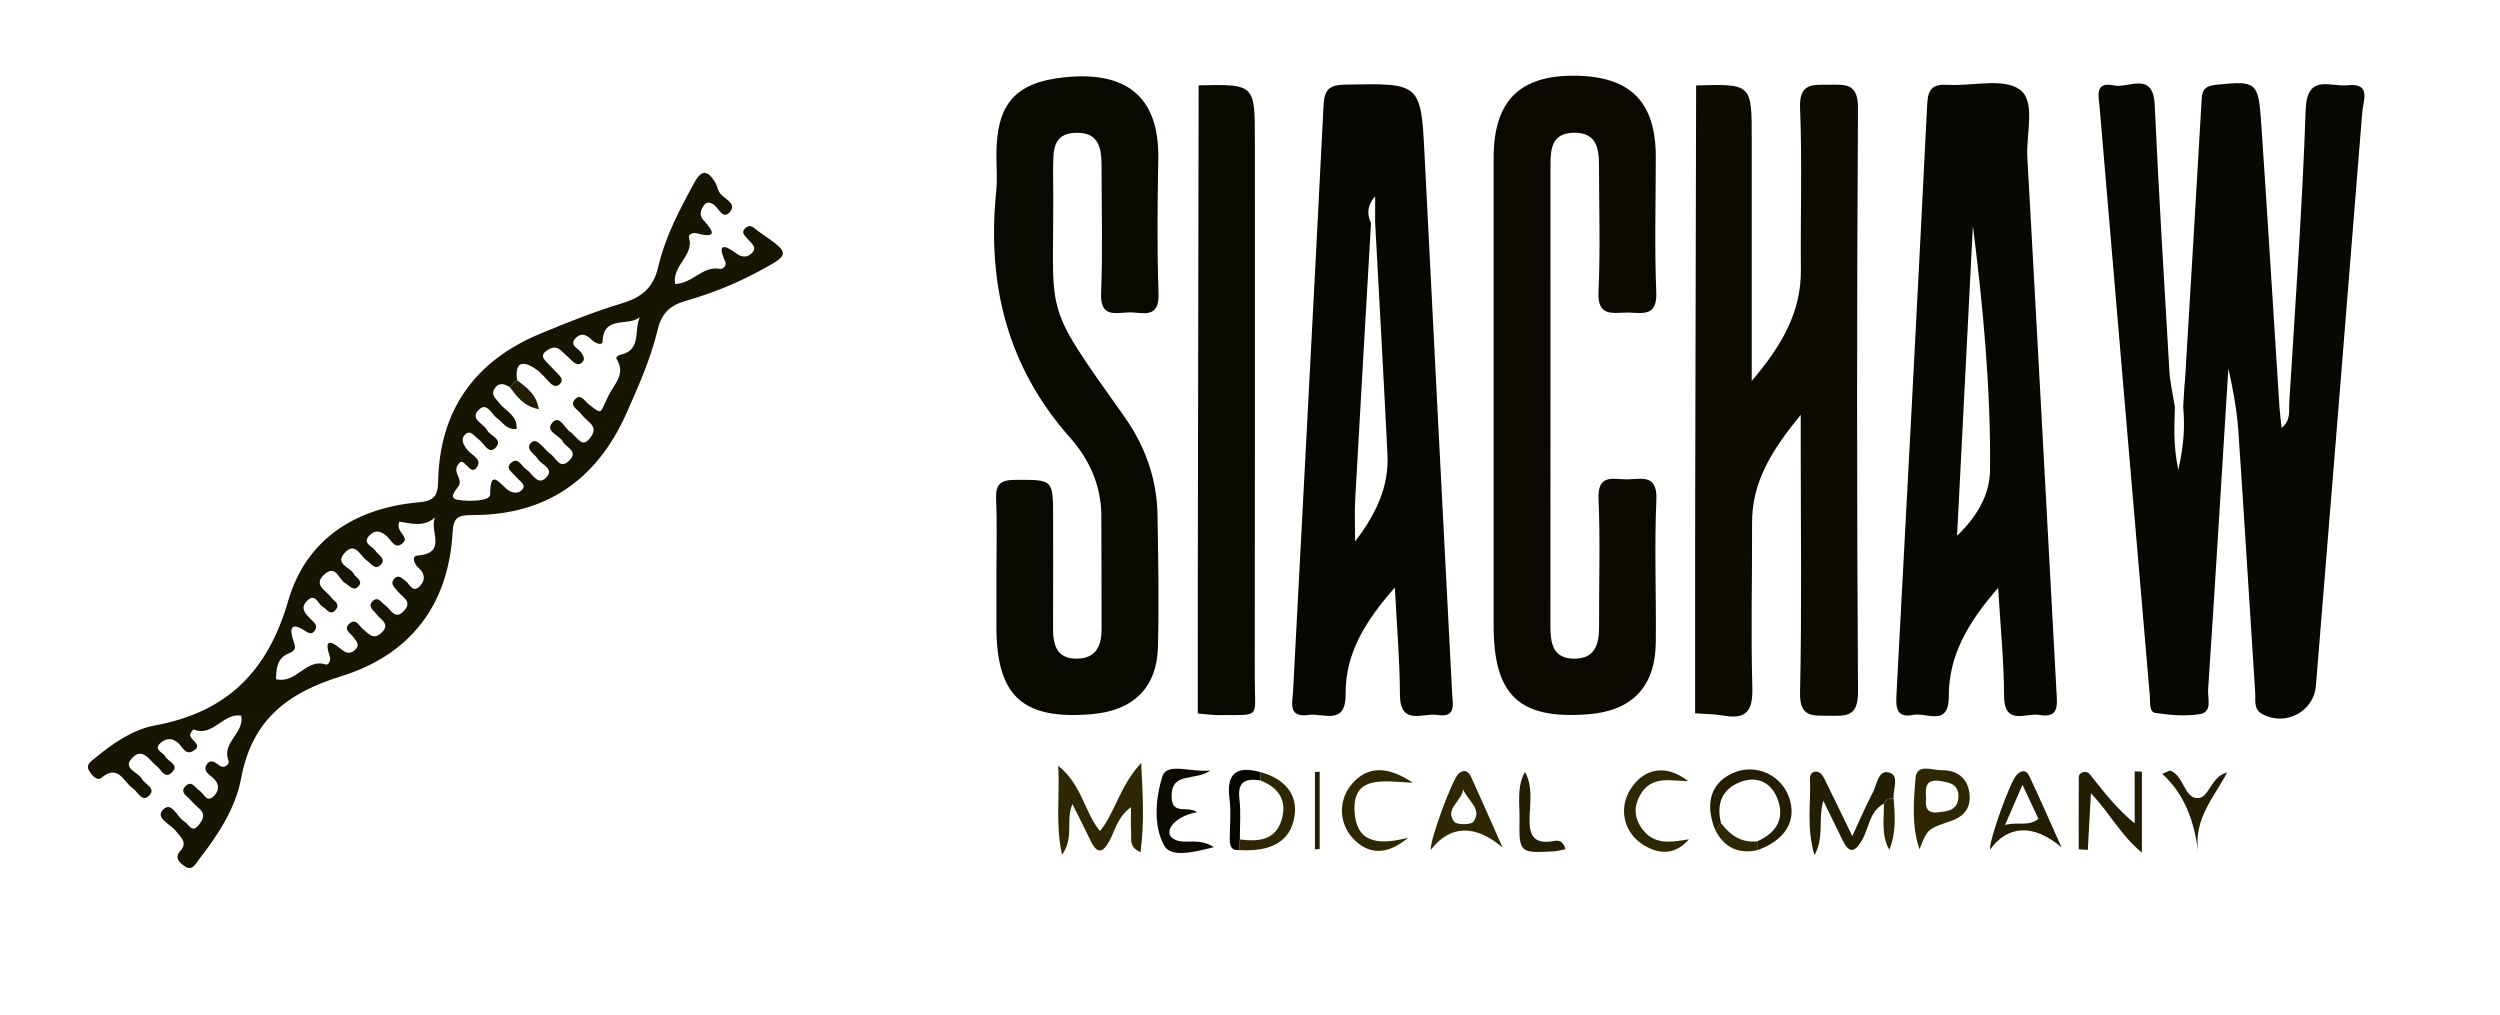 <svg xmlns="http://www.w3.org/2000/svg" viewBox="0 0 2000 812" width="2000" height="812">
	<defs>
		<clipPath clipPathUnits="userSpaceOnUse" id="cp1">
			<path d="M-316 -246L3136 -246L3136 1312L-316 1312Z" />
		</clipPath>
	</defs>
	<style>
		tspan { white-space:pre }
		.shp0 { fill: #080701 } 
		.shp1 { fill: #0c0a01 } 
		.shp2 { fill: #070601 } 
		.shp3 { fill: #090801 } 
		.shp4 { fill: #0a0801 } 
		.shp5 { fill: #181402 } 
		.shp6 { fill: #0a0901 } 
		.shp7 { fill: #2f2703 } 
		.shp8 { fill: #231d04 } 
	</style>
	<g id="Page 1" clip-path="url(#cp1)">
		<path id="Path 4" class="shp0" d="M1746.56 325.35C1746.89 319.88 1747.22 314.42 1747.54 308.96C1747.69 307.51 1747.84 306.06 1747.98 304.6C1752.48 229.41 1757.07 154.23 1761.36 79.03C1761.82 70.95 1765.08 68.61 1772.89 67.82C1804.87 64.56 1806.71 65.3 1808.9 97.54C1814.08 173.43 1818.66 249.36 1823.53 325.26C1823.88 330.63 1824.63 335.96 1825.3 342.32C1832.97 336.14 1831.02 328.48 1831.42 321.95C1836.19 243.92 1841.85 165.92 1844.54 87.81C1845.55 58.55 1864.45 69.71 1877.99 68.21C1897.4 66.05 1890.52 80.72 1889.82 89.61C1877.65 242.65 1865.13 395.67 1852.72 548.7C1851.04 569.34 1828.28 581.33 1809.79 571.25C1802.65 567.36 1804.56 560.26 1804.18 554.33C1799.61 484.75 1795.5 415.15 1790.74 345.59C1789.58 328.55 1786.5 311.65 1782.68 294.72C1777.37 380.41 1772.19 466.11 1766.49 551.78C1766.04 558.54 1770.16 569.65 1759.84 571.3C1748.3 573.16 1736 572.09 1724.32 570.35C1719.13 569.57 1720.32 562.11 1719.91 557.39C1706.45 400.18 1693.01 242.96 1679.68 85.73C1678.95 77.16 1675.44 64.94 1691.16 68.35C1702.82 70.89 1722.52 56.45 1723.77 83.9C1727.03 154.87 1731.32 225.79 1735.51 296.72C1736.08 306.42 1738.41 316.02 1739.93 325.67C1739.49 340.6 1738.48 355.58 1742.62 376.01C1747.33 355.41 1747.9 340.45 1746.56 325.35Z" />
		<path id="Path 5" class="shp1" d="M1356.9 68.33C1401.39 67.09 1401.39 67.09 1401.39 111.02C1401.39 173.56 1401.39 236.11 1401.39 304.77C1425.91 275.85 1441.04 249.39 1440.71 215.42C1440.3 172.48 1441.8 129.48 1440.05 86.61C1439.23 66.25 1449.97 67.86 1463.33 67.78C1476.87 67.69 1486.51 66.64 1486.39 86.69C1485.45 242.28 1485.44 397.87 1486.41 553.45C1486.53 573.33 1477.32 572.85 1463.54 572.59C1450.42 572.34 1439.58 574.52 1440.04 553.92C1441.49 488.48 1440.58 422.99 1440.58 357.51L1440.58 331.86C1417.37 360.28 1401.52 385.56 1401.65 418.37C1401.82 462.01 1400.64 505.69 1401.86 549.3C1402.37 567.26 1398.46 575.92 1379.09 572.52C1371.55 571.19 1363.76 571.23 1356.09 570.65C1356.1 512.95 1356.05 455.26 1356.15 397.57C1356.35 287.82 1356.64 178.07 1356.9 68.33Z" />
		<path id="Path 6" fill-rule="evenodd" class="shp0" d="M1598.53 470.27C1574.42 497.96 1558.95 524.37 1559.05 556.98C1559.12 581.92 1541.17 569.75 1530.58 571.9C1516.7 574.73 1516.65 565.5 1517.2 555.23C1525.6 397.82 1533.95 240.39 1541.78 82.95C1542.39 70.68 1546.7 67.19 1558.22 67.86C1577.79 68.99 1602.28 62.16 1615.68 71.55C1628.92 80.83 1620.81 107 1621.86 125.71C1629.89 268.33 1637.38 410.97 1645.2 553.6C1645.77 564.03 1647.31 574.75 1631.58 571.96C1620.76 570.03 1603.33 581.14 1603.25 556.51C1603.16 529.37 1600.41 502.25 1598.53 470.27ZM1578.32 180.76C1574.1 263.4 1569.87 346.04 1565.65 428.67C1581.67 413.01 1591.9 396.08 1592.06 375.55C1592.59 310.11 1586.42 244.99 1578.32 180.76Z" />
		<path id="Path 7" fill-rule="evenodd" class="shp2" d="M1115.88 469.99C1092.31 496.82 1076.17 522.72 1076.5 555.26C1076.76 580.85 1058.64 570.28 1046.96 571.94C1029.95 574.37 1034 561.82 1034.48 552.64C1042.61 396.64 1050.99 240.66 1058.82 84.65C1059.44 72.2 1062.77 67.95 1075.86 67.7C1137.07 66.5 1136.76 66.09 1139.77 126.35C1146.9 269.02 1154.34 411.67 1161.69 554.33C1162.15 563.3 1165.35 574.39 1149.85 571.96C1138.23 570.14 1120.01 581.08 1119.94 555.57C1119.86 528.34 1117.46 501.11 1115.88 469.99ZM1100.12 178.1L1100.12 157.01C1093.72 164.28 1093.41 171.37 1096.8 178.52C1092.56 252.21 1088.25 325.88 1084.16 399.57C1083.59 409.72 1084.08 419.93 1084.08 433.15C1101.22 410.75 1111.21 389.04 1109.97 363.55C1106.94 301.72 1103.43 239.92 1100.12 178.1Z" />
		<path id="Path 8" class="shp3" d="M797.12 458.65C797.12 438.94 797.74 419.21 796.89 399.54C796.38 387.82 799.85 383.94 812.03 383.9C842.49 383.8 842.48 383.14 842.49 413.87C842.49 443.43 842.6 472.99 842.45 502.54C842.38 515.92 845.3 527.1 861.52 526.93C877.07 526.76 881.36 516.4 881.27 502.7C881.1 472.44 881.31 442.17 881.07 411.91C880.89 388.24 871.2 367.19 856.27 350.4C805.59 293.37 789.44 226.85 796.99 152.72C797.98 142.96 797.07 133.02 797.12 123.17C797.35 83.74 811.68 66.07 850.97 61.89C898.84 56.79 927.49 75.22 926.62 127.02C926.02 162.9 925.56 198.84 926.85 234.68C927.62 256.13 913.29 249.48 902.84 249.91C892.3 250.35 880.1 254.12 880.87 234.75C882.23 201.03 881.25 167.21 881.25 133.43C881.26 119.01 879.58 105.6 860.43 106.25C841.93 106.87 842.8 120.84 842.49 133.72C842.45 135.13 842.46 136.54 842.48 137.94C844.08 258.56 830.24 235.62 899.42 333.24C916.18 356.88 925.53 383.08 926.01 412.04C926.59 447.22 927.27 482.43 926.36 517.59C925.51 550.31 906.53 568.53 873.33 571.34C817.85 576.01 797.1 556.83 797.12 500.87C797.13 486.79 797.12 472.72 797.12 458.65Z" />
		<path id="Path 9" class="shp4" d="M1194.91 316.41C1194.9 253.04 1194.88 189.68 1194.91 126.31C1194.92 80.73 1215.73 59.93 1260.57 60.58C1304.7 61.22 1324.71 81.7 1324.65 126.06C1324.59 161.96 1323.55 197.92 1325.02 233.77C1325.87 254.29 1313.12 250.01 1301.81 250.05C1290.36 250.08 1277.86 253.84 1278.79 233.51C1280.35 199.79 1279.22 165.94 1279.2 132.14C1279.19 118.4 1277.05 106.03 1259.26 106.19C1240.99 106.36 1240.39 119.55 1240.39 132.87C1240.39 255.39 1240.43 377.9 1240.33 500.41C1240.32 514.2 1241.99 526.98 1259.53 526.93C1276.66 526.88 1279.33 514.57 1279.27 500.56C1279.1 466.76 1280.31 432.92 1278.82 399.19C1277.88 378.09 1291.6 383.8 1302.29 383.5C1313.59 383.19 1326.01 379.3 1325.1 399.93C1323.42 437.87 1325.06 475.95 1324.64 513.97C1324.26 549.34 1305.7 568.66 1270.75 571.4C1215.4 575.73 1194.88 556.43 1194.91 500.18C1194.94 438.93 1194.91 377.67 1194.91 316.41Z" />
		<path id="Path 10" fill-rule="evenodd" class="shp5" d="M540.03 227.16C554.34 226.81 562.03 212.42 575.96 215.11C578.39 215.58 581.56 212.39 580.22 209.4C573.18 193.78 580.13 196.1 589 202.72C594.22 206.6 598.64 205.73 601.98 201.9C605.76 197.57 600.92 194.58 598.4 191.44C596.36 188.92 592.41 186.4 596.01 182.74C600.31 178.37 603.28 182.71 606.62 185.01C633.21 203.32 633.16 203.16 604.74 218.27C586.62 227.9 567.56 235.23 547.96 240.9C535.79 244.42 529.24 250.91 526.21 263.51C520.61 286.81 510.92 308.78 501.15 330.68C477.18 384.45 436.11 412.41 377.16 412.06C365.61 411.99 362.67 415.07 362.09 425.65C358.88 484.47 327.7 524.06 272.85 541.02C229.71 554.36 201.6 576.09 192.92 622.62C188.47 646.49 174.43 668.07 159.08 687.65C156.28 691.22 153.84 697.26 147.62 692.91C143.57 690.09 139.37 686.29 144.17 680.86C150.45 673.75 144.6 670.04 140.83 664.98C136.66 659.36 123.78 654.66 130.39 647.77C137.46 640.41 141.58 653.96 147.58 657.33C151.19 659.37 153.49 667.05 159.03 659.9C162.16 655.86 164.78 651.66 159.59 647.08C156.95 644.75 154.43 642.26 152.1 639.63C149.52 636.73 144.08 633.98 147.9 629.48C153.01 623.44 155.98 630.16 159.72 632.62C163.19 634.91 165.49 642.67 171.22 636.74C175.63 632.2 175.65 626.9 170.19 622.13C167.29 619.59 162.33 616.79 165.16 611.96C168.24 606.71 171.98 609.81 175.6 612.42C179.88 615.51 183.69 610.82 182.91 608.88C176.87 594.05 195.54 586.86 193.02 572.57C178.71 569.86 170.3 590.05 154.87 583.54C154.58 583.42 152.11 586.46 152.14 587.98C152.24 592.48 163.42 596.14 153.83 601.15C148.28 604.06 145.76 597.12 142.3 594.19C137.66 590.28 133.1 590.5 128.96 593.92C121.92 599.73 130.38 601.63 132.26 605.19C134.5 609.43 144.19 611.82 137.13 618.28C131.71 623.23 128.94 615.7 125.51 612.99C119.34 608.14 113.81 596.97 105.17 607.03C98.22 615.13 110.6 617.67 113.53 623.13C115.9 627.55 125.17 630.53 119.33 636.43C113.51 642.31 110.35 633.43 106.25 630.65C98.69 625.51 94.78 610.82 81.04 622.31C77.67 625.14 73.27 619.99 71.24 616.52C68.34 611.56 73.02 608.96 76.06 606.44C90.3 594.61 106.18 583.63 123.87 580.37C181.37 569.78 214.14 537.39 230.51 480.83C244.73 431.72 283.81 406.42 334.86 401.87C346.13 400.87 350.25 397.73 350.48 385.6C351.54 328.19 379.8 288.67 432.55 266.81C453.98 257.93 475.62 249.26 497.79 242.57C513.59 237.8 522.74 230.05 526.61 213.4C532.21 189.32 543.81 167.4 555.69 145.74C561.55 135.04 566.4 136.76 571.86 145.39C573.31 147.68 573.9 150.5 575.04 153.01C577.73 158.9 590 161.98 584.14 169.3C578.03 176.96 574.72 165.15 569.72 162.9C566.51 161.46 564.62 162.03 562.82 164.73C560.27 168.56 559.28 172.28 562.79 176.15C570.29 184.38 574.8 191.23 557.4 186.64C553.99 185.74 550.54 187.74 551.19 189.91C555.59 204.46 537.75 211.88 540.03 227.16ZM413.67 304.12C411.7 305.97 409.73 307.81 407.77 309.66C403.15 306.82 398.59 305.69 395.37 311.39C392.64 316.22 396.8 318.86 399.23 322.17C404.03 328.71 414.19 332.16 413.24 343.19C404.85 343.85 402.34 337.82 397.93 334.8C393.32 331.64 389.85 321.54 383.35 327.55C375.18 335.09 386.77 338.68 389.67 344.09C392.24 348.87 403.21 351.67 396.16 358.46C390.67 363.73 387.32 354.51 383.11 351.66C379.8 349.42 376.83 343.85 372.72 347.12C368.11 350.78 370.46 355.72 373.98 360.03C377.29 364.07 385.48 367.15 381.84 373.23C376.71 381.78 372.13 366.94 368.03 369.85C360.11 377.34 371.03 382.66 366.81 388.96C364.47 392.46 358.2 398.68 366.57 399.94C375.18 401.23 392.13 401.13 392.13 395.51C392.12 376.52 397.93 384.36 404.86 390.81C409.25 394.89 414.87 395.32 417.98 391.47C421.23 387.44 415.29 384.69 412.94 381.59C410.28 378.05 403.29 374.67 409.35 369.86C414.66 365.64 417.31 373.04 421.03 375.5C426.22 378.93 430.39 389.8 437.67 381.21C443.19 374.71 432.84 371.65 429.98 366.84C428.93 365.08 427.13 363.76 425.67 362.23C423.64 360.09 422.12 357.59 424.23 354.9C427.45 350.8 430.33 353.72 432.88 355.97C435.52 358.28 437.64 361.27 440.48 363.26C444.92 366.37 447.81 376.08 455.43 368.43C463.04 360.77 452.88 358.17 450.33 353.37C447.46 347.93 434.92 344.89 442.51 337.48C448.01 332.11 451.79 342.98 456.74 345.96C457.91 346.66 458.7 347.96 459.76 348.88C463.26 351.88 466.29 357.43 471.56 351.01C475.04 346.77 476.71 342.64 471.87 338.19C469.28 335.81 466.63 333.43 464.48 330.67C461.8 327.24 454.83 324.18 460.52 318.93C464.78 315.01 467.62 320.75 470.66 323.14C482.27 332.27 479.65 331 486.5 317.11C491.65 306.64 501.16 299.19 492.88 286.52C492.75 286.33 494.59 284.18 495.7 283.96C513.71 280.52 506.91 264.26 511.89 253.7C502.56 261.53 482.58 251.97 482.06 273.3C481.97 276.71 476.17 274.67 473.58 272.07C469.73 268.22 465.43 265.68 460.83 270.19C454.79 276.12 462.35 278.43 464.77 281.78C467.11 285.01 468.6 287.99 464.87 290.62C462.23 292.48 459.66 290.6 457.56 288.61C454.49 285.72 451.51 282.74 448.32 279.99C444.29 276.52 440.14 278.4 436.82 280.91C431.54 284.9 435.88 288.08 438.56 291.04C441.38 294.17 444.52 297.01 447.35 300.15C449.32 302.33 450.47 304.9 447.73 307.38C445.13 309.73 442.64 308.82 440.43 306.67C436.39 302.75 432.9 298.03 428.29 294.98C417.54 287.85 411.73 290.19 413.67 304.12ZM319.48 417.31C315.97 425.72 327.74 428.94 322.46 434.22C316.13 440.53 313.02 431.91 309.3 428.8C304.92 425.13 300.8 423.54 296.31 427.64C288.8 434.51 297.78 436.73 300.36 440.65C302.77 444.3 309.72 447.17 304.03 452.33C299.84 456.13 296.85 450.68 293.55 448.47C288.03 444.77 284.13 432.61 275.4 442.68C267.9 451.35 279.99 453.67 282.94 458.98C284.78 462.27 290.83 464.61 286.73 469.1C282.79 473.42 279.63 468.55 276.14 466.5C270.97 463.46 268.75 451.59 259.83 459.26C249.99 467.72 260.58 472.16 264.76 477.72C267.04 480.76 272.68 483.18 268.46 487.97C264.15 492.86 261.54 487.35 258.24 485.44C254.25 483.12 252.16 473.6 245.27 481.07C239.86 486.93 244.6 491.11 248.58 495.31C250.81 497.66 254.48 499.9 252.14 504.01C249.63 508.41 246.61 506.31 243.52 504.35C231.3 496.61 232.15 504.86 234.65 512.36C236.47 517.85 237.39 520.18 230.63 522.9C221.34 526.65 221.04 535.65 220.82 543.38C237.54 547.18 244.55 526.34 260.69 531.59C262.64 532.23 264.91 528.4 263.83 525.19C259.64 512.66 262.88 511.07 272.68 519.17C276.16 522.04 279.57 523.84 283.72 520.2C288.43 516.06 285.16 513.02 282.66 509.64C280.41 506.59 274.82 503.74 278.99 499.42C284.52 493.69 287.32 500.86 290.6 503.51C294.99 507.06 298.58 512.08 304.81 506.54C312.99 499.26 304.53 495.91 301.26 491.42C298.94 488.23 293.81 485.33 298.04 481.02C302.41 476.57 305.09 482.06 308.22 484.27C312.73 487.44 315.87 496.59 323.26 488.61C330.19 481.13 321.92 477.77 318.39 473.27C315.91 470.09 311.42 467.07 315.63 462.73C318.87 459.41 321.62 462.7 324.49 464.77C327.84 467.18 330.12 474.97 335.95 468.86C340.44 464.16 340.05 458.85 334.72 454.21C331.32 451.26 328.93 444.85 334.06 444.43C358.82 442.41 342.61 424.04 348.23 413.82C339.13 421.92 329.44 418.87 319.48 417.31Z" />
		<path id="Path 11" class="shp6" d="M958.91 68.26C1003.9 67.28 1003.9 67.28 1003.9 112.59C1003.9 256.05 1004.01 399.5 1003.81 542.97C1003.76 575.39 1009.47 571.79 974.96 572.08C969.39 572.13 963.8 571.24 958.21 570.79C958.21 538.41 958.17 506.03 958.22 473.65C958.43 338.52 958.68 203.39 958.91 68.26Z" />
		<path id="Path 12" class="shp7" d="M912.95 610.3C914.41 637.92 915.43 658.83 912.41 681.78C902.55 677.43 905.36 670.48 904.91 665.13C904.45 659.64 904.81 654.08 904.81 645.74C893.84 653.73 892.13 664.24 887.57 672.69C881.75 683.47 877.29 682.63 872.35 672.33C867.93 663.09 863.27 653.96 857.97 643.29C852.22 656.34 859.67 669.59 849.62 683.82C844.25 658.86 847.89 637.96 846.59 612.53C865.94 628.39 867.42 649.66 879.98 664.86C892.15 650.01 895.36 629.56 912.95 610.3Z" />
		<path id="Path 14" class="shp8" d="M1662.96 679.44C1662.96 661.37 1662.9 643.3 1663.03 625.23C1663.04 622.67 1662.26 619.49 1665.64 618.03C1670.05 616.11 1672.03 619.62 1674.05 622.18C1683.92 634.55 1693.59 647.06 1707.74 658.72L1707.74 617.14C1709.67 617.18 1711.59 617.22 1713.51 617.27L1713.51 682.06C1696.86 668.52 1688.03 650.73 1672.74 634.58C1671.82 651.32 1671.03 665.61 1670.25 679.9C1667.82 679.75 1665.39 679.59 1662.96 679.44ZM1507.12 642.89C1495.3 649.16 1495.32 662.63 1489.41 672.48C1483.21 682.81 1478.91 682.24 1474.01 672.02C1469.59 662.81 1465.05 653.67 1458.63 640.55C1454.26 656.32 1459.67 669.07 1451.59 684.18C1444.86 661.19 1448.94 642.05 1447.96 623.3C1447.79 620.24 1449.19 617.45 1452.33 617.31C1456.32 617.12 1458.29 620.54 1459.84 623.67C1466.56 637.28 1473.15 650.96 1481.84 668.84C1488.42 654.72 1492.87 644.08 1498.29 633.96C1501.63 627.71 1502.37 615.54 1511.38 618.05C1519.76 620.4 1514.32 631.35 1514.88 638.52C1511.58 638.7 1508.61 639.48 1507.12 642.89Z" />
		<path id="Path 15" fill-rule="evenodd" class="shp7" d="M1202.04 677.99C1180.18 659.36 1159.93 659.89 1144.58 679.96C1143.79 671.99 1162.1 622.66 1167.09 618.68C1171.93 614.82 1175.06 617.56 1176.89 621.55C1185.47 640.28 1193.69 659.16 1202.04 677.99ZM1170.52 631.63C1169.32 641.1 1155.49 647.12 1163.36 657.38C1165.39 660.02 1176.9 659.95 1178.79 657.33C1185.98 647.34 1174.37 640.66 1170.52 631.63ZM1126.44 670.22C1109.45 684.63 1094.16 683.7 1082.11 670.41C1070.66 657.8 1070.66 639.32 1082.11 626.5C1093.91 613.28 1109.61 612.2 1130.31 626.24C1106.83 625.06 1080.6 619.43 1083.85 651.49C1086.38 676.42 1106.45 675.24 1126.44 670.22Z" />
		<path id="Path 16" class="shp8" d="M1372.07 663.85C1363.32 641.83 1369.25 624.93 1388.29 617.64C1405.39 611.09 1424.9 620.2 1431.15 637.63C1437.86 656.36 1428.45 672.13 1405.75 680.19C1405.75 677.83 1405.76 675.47 1405.76 673.1C1421.53 666.08 1428.43 654.3 1421.55 637.93C1416.27 625.38 1404.97 620.66 1392.21 625.62C1377.48 631.32 1372.99 643.28 1376.81 658.43C1375.23 660.24 1373.65 662.04 1372.07 663.85Z" />
		<path id="Path 17" fill-rule="evenodd" class="shp7" d="M1535.62 679.43C1529.2 660.75 1530.89 641.39 1532.39 622.62C1533.37 610.43 1545.91 616.28 1553.26 616.18C1564.86 616.03 1573.7 621.59 1575.49 634.09C1577.09 645.31 1571.99 652.93 1561.15 656.63C1541.87 663.22 1541.88 663.23 1535.62 679.43ZM1540.89 638.13C1540.2 644.57 1540.57 650.88 1550.1 649.89C1557.89 649.09 1566.18 648.36 1566.71 637.82C1567.24 627.15 1559.25 625.77 1551.31 624.7C1540.73 623.27 1540.05 629.94 1540.89 638.13Z" />
		<path id="Path 18" fill-rule="evenodd" class="shp8" d="M1649.23 677.93C1626.47 658.42 1605.78 660.52 1591.98 679.77C1591.33 671.81 1607.96 625.82 1613.25 620.04C1617.04 615.89 1621.1 615.9 1623.27 620.5C1632.26 639.49 1640.63 658.76 1649.23 677.93ZM1604.04 659.95C1615.16 657.16 1622.89 661.5 1630.72 655.04C1626.84 646.76 1623.23 639.06 1617.99 627.85C1612.99 639.34 1609.46 647.46 1604.04 659.95Z" />
		<path id="Path 19" class="shp7" d="M1350.58 624.89C1336.22 624.81 1320.88 619.95 1311.85 636.48C1307.02 645.33 1307.43 654.04 1313.07 662.21C1322.94 676.55 1336.68 673.74 1351.17 671.42C1340.81 683.31 1328.63 684.18 1315.5 676.42C1298.91 666.63 1294.41 646.63 1304.66 630.94C1315.54 614.26 1333.03 611.24 1350.58 624.89Z" />
		<path id="Path 20" class="shp1" d="M957.65 649.76C937.57 653.27 928.42 668.3 941.84 672.47C949.85 674.97 959.34 670.3 971.15 677.69C954.59 681.93 936.75 686.24 931.35 676.5C922.44 660.37 924.56 638.26 929.87 621.21C933.47 609.62 952.24 618.09 968.28 616.37C955.97 625.3 936.71 616.84 937.3 637.66C937.71 652.57 950.09 644.2 957.65 649.76Z" />
		<path id="Path 21" class="shp8" d="M1781.72 618.02C1771.32 637.77 1754.84 655.04 1758.49 681.17C1755.26 656.96 1747.98 635.78 1729.79 619.03C1733.94 617.43 1735.46 616.23 1736.39 616.58C1747.37 620.76 1747.4 639.39 1758.8 638.45C1767.54 637.72 1768.85 620.99 1781.72 618.02Z" />
		<path id="Path 22" class="shp7" d="M1008.28 617.67C1028.33 623.16 1038.23 635.88 1035.63 652.81C1032.61 672.58 1017.82 681.66 991.26 680.06C991.47 677.23 991.68 674.41 991.89 671.59C1006.66 673.4 1020.62 672.57 1025.49 655.19C1029.81 639.8 1022.44 629.85 1008.17 624.31C1008.2 622.1 1008.24 619.88 1008.28 617.67Z" />
		<path id="Path 23" class="shp8" d="M1252.36 679.32C1248.93 680.02 1246.26 680.9 1243.55 681.05C1215.5 682.54 1215.22 682.5 1215.61 655.03C1215.79 642.51 1213.34 629.5 1219.97 617.46C1225.96 628.45 1224.3 640.18 1223.76 651.37C1223.06 666.02 1224.81 676.31 1243.33 672.78C1246.34 672.21 1250.43 672.19 1252.36 679.32Z" />
		<path id="Path 24" class="shp2" d="M1008.28 617.67C1008.24 619.88 1008.2 622.1 1008.17 624.31C996.94 622.68 989.85 624.78 991.52 638.91C992.8 649.67 991.85 660.69 991.89 671.59C991.68 674.41 991.47 677.23 991.26 680.06C984.1 680.46 983.78 675.65 983.81 670.42C983.88 659.95 984.95 649.34 983.61 639.06C980.92 618.54 989.31 612.41 1008.28 617.67Z" />
		<path id="Path 25" class="shp8" d="M1051.96 679.51L1051.96 617.69C1053.22 617.59 1054.48 617.49 1055.75 617.38L1055.75 679.2C1054.48 679.31 1053.22 679.41 1051.96 679.51Z" />
		<path id="Path 27" class="shp7" d="M1507.12 642.89C1508.61 639.48 1511.58 638.7 1514.88 638.52C1516.02 652.39 1517.11 666.26 1511.4 679.79C1504.73 667.9 1507.34 655.24 1507.12 642.89ZM1405.76 673.1C1405.76 675.47 1405.75 677.83 1405.75 680.19C1390.31 683.43 1379.19 677.75 1372.08 663.85C1373.65 662.04 1375.23 660.24 1376.8 658.43C1384.03 668.1 1392.98 674.38 1405.76 673.1Z" />
		<path id="Path 34" class="shp8" d="M413.67 304.12C420.85 309.85 428.98 314.89 431.11 327.35C418.64 324.97 413.45 316.98 407.77 309.66C409.73 307.81 411.7 305.97 413.67 304.12Z" />
	</g>
</svg>